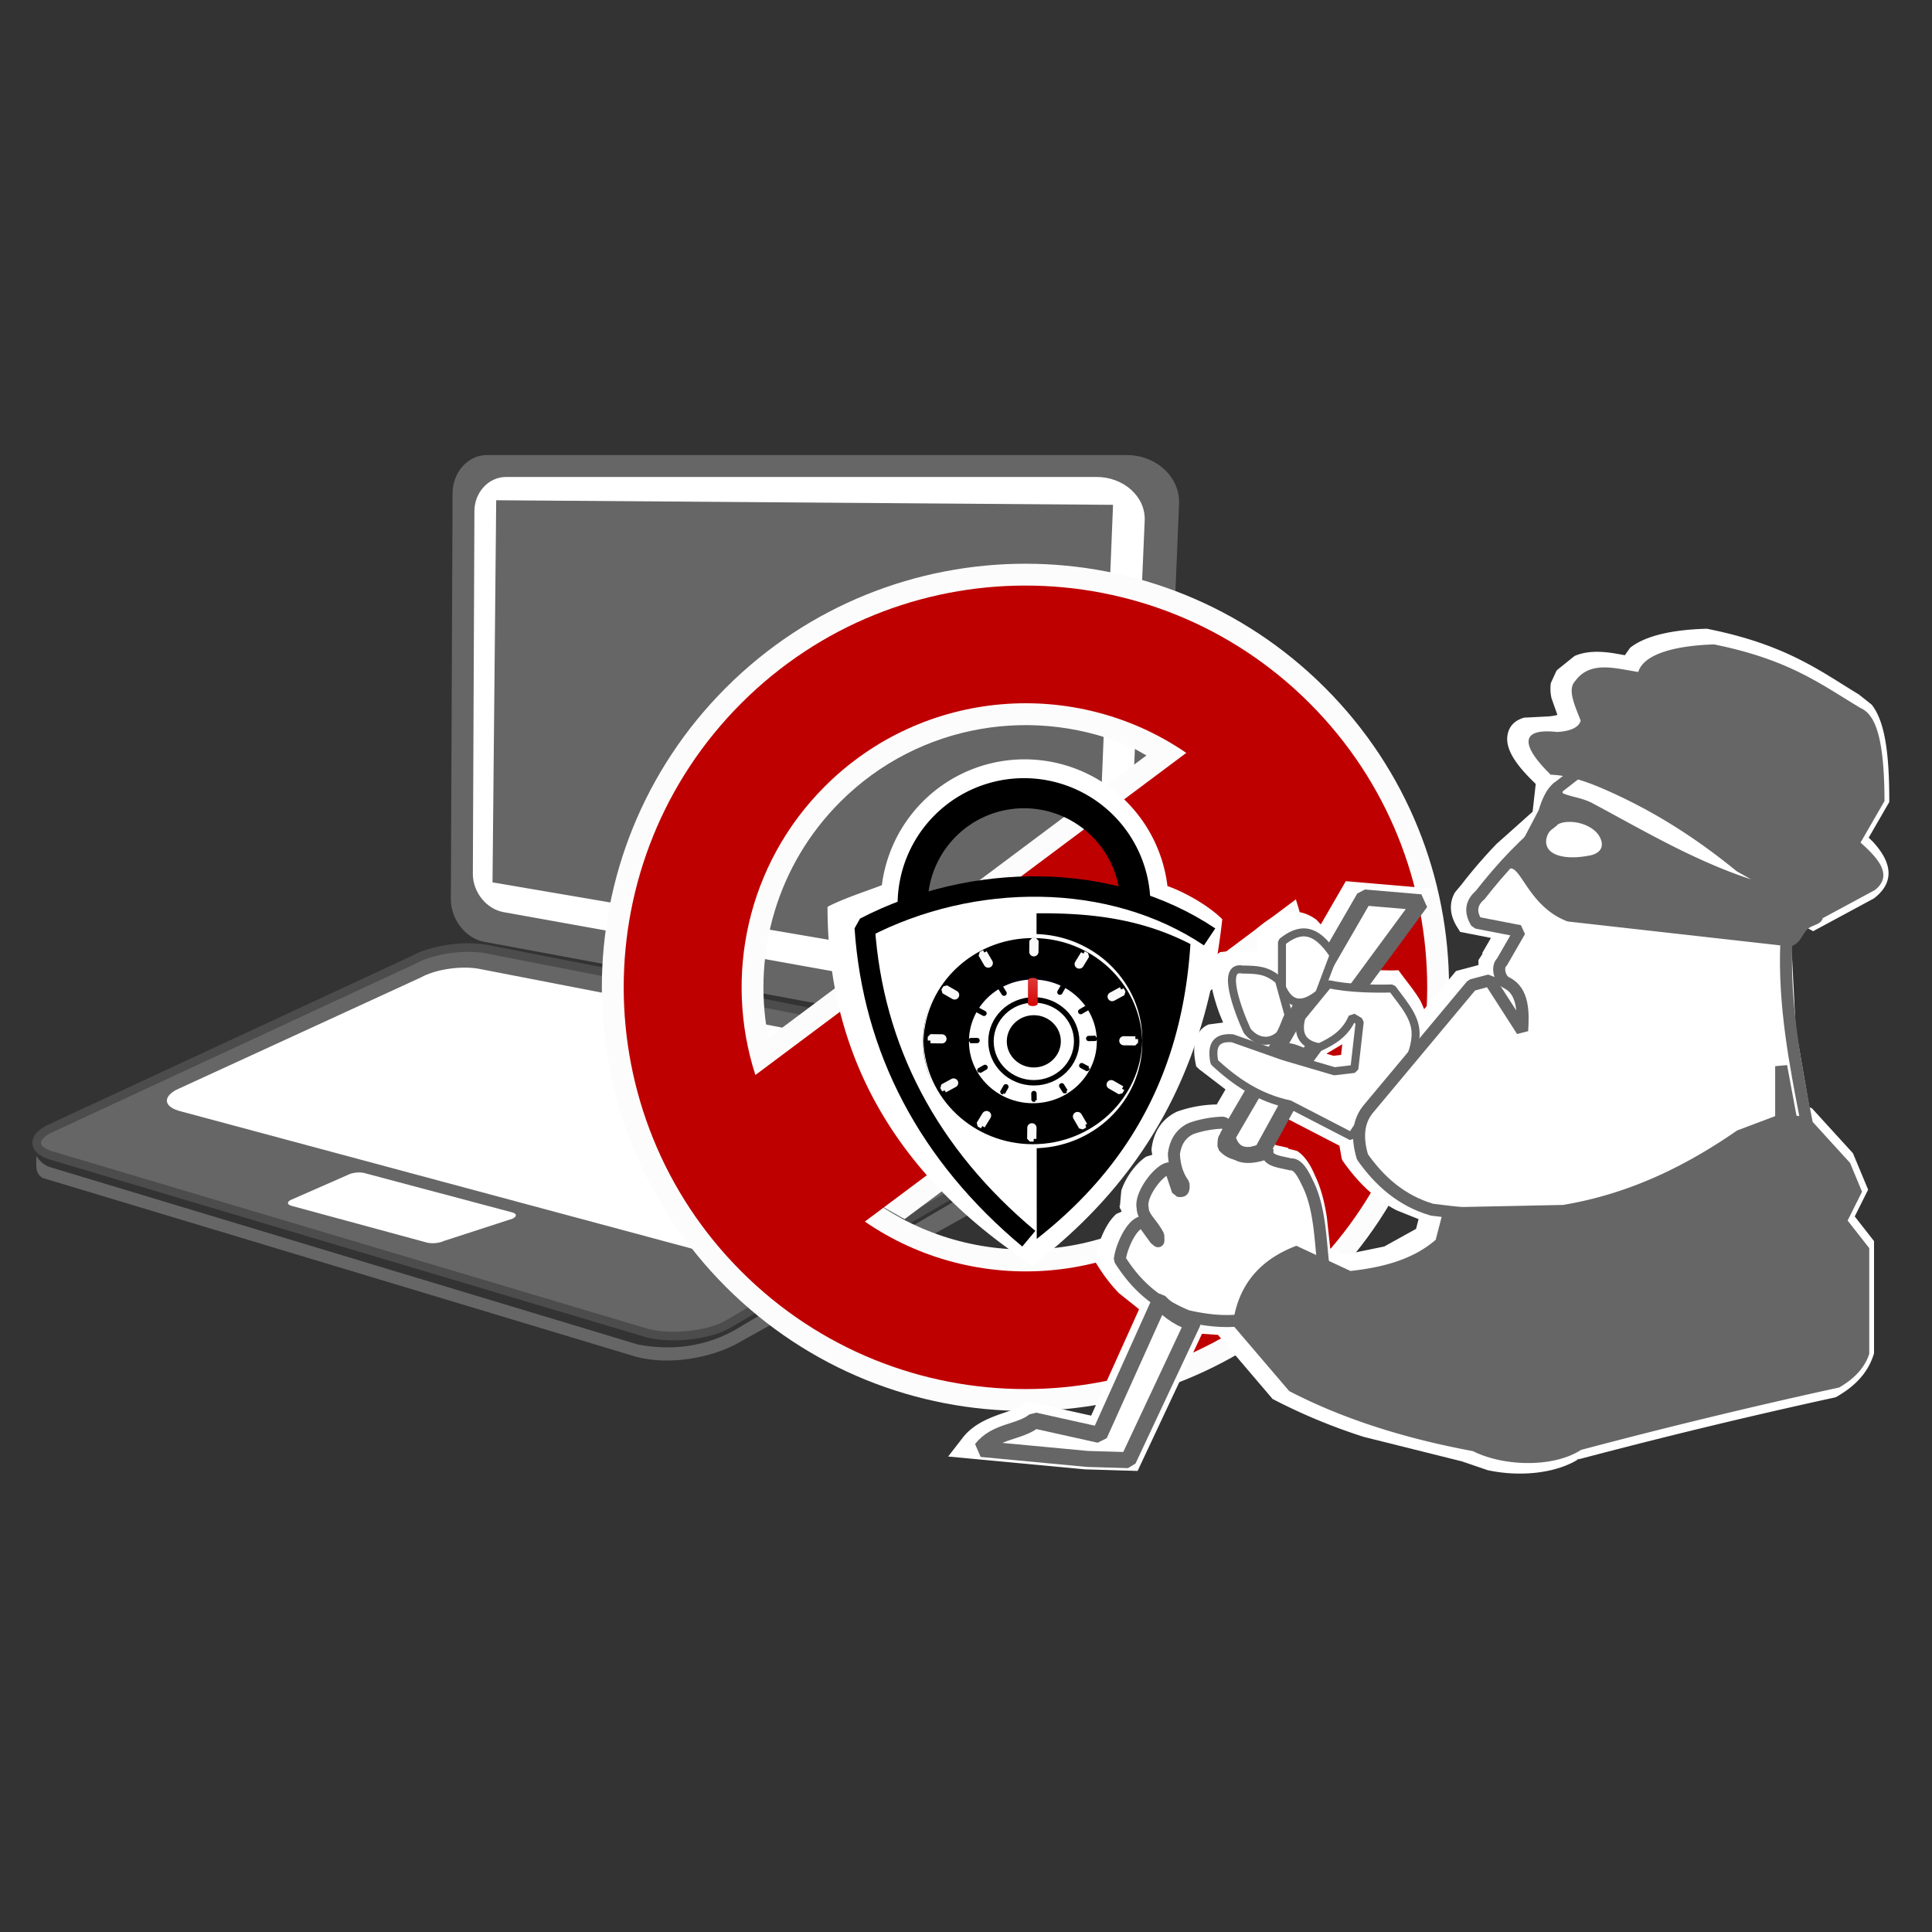 <svg stroke-width=".501" stroke-linejoin="bevel" fill-rule="evenodd" xmlns="http://www.w3.org/2000/svg" overflow="visible" width="150" height="150" viewBox="0 0 112.5 112.5"><rect x="0" y="0" width="112.5" height="112.5" fill="#333333" stroke="none"/><defs><linearGradient id="a" gradientUnits="userSpaceOnUse" x2="8.151" gradientTransform="rotate(90 3.195 56.946)"><stop offset="0" stop-color="#d40000"/><stop offset="1" stop-color="#fff"/></linearGradient></defs><g fill="none" stroke="#000" font-family="Times New Roman" font-size="16"><path d="M26.353 28.726l-.1 23.627c-.005 1.174.847 2.283 1.931 2.486l36.058 6.684c1.655.31 3.101-.63 3.163-2.122l1.252-30.051c.067-1.574-1.331-2.856-3.053-2.851h-37.25c-1.115.003-1.996 1.003-2.001 2.227z" stroke-linejoin="miter" stroke="none" fill="#666"/><path d="M24.058 55.902L2.781 65.78c-.997.564-.825 1.258.385 1.556L37.741 77.64c1.321.325 3.327.132 4.48-.439l22.625-13.142c1.281-.634 1.14-1.414-.319-1.735l-36.064-7.032c-1.328-.29-3.303-.014-4.405.61z" stroke="#4c4c4c" stroke-linejoin="miter" fill="#666"/><path d="M27.625 29.764l-.091 21.126c-.003 1.049.782 2.041 1.783 2.223l33.266 5.977c1.526.278 2.86-.564 2.917-1.897l1.155-26.872c.062-1.407-1.229-2.552-2.818-2.548H29.472c-1.029.003-1.843.896-1.847 1.991z" stroke-linejoin="miter" stroke="none" fill="#fff"/><path d="M28.894 29.129l35.918.267-1.133 27.961-35-5.977.215-22.251z" fill="#666" stroke="none"/><path d="M24.495 56.922l-14.261 6.553c-.796.451-.659 1.005.308 1.242l30.778 8.268c1.054.258 2.654.105 3.575-.35l15.094-8.657c1.021-.504.91-1.128-.255-1.384L28.01 56.437c-1.06-.232-2.635-.011-3.515.485zM20.228 68.426l-3.321 1.458c-.214.122-.178.271.083.335l7.884 2.14c.284.07.717.028.965-.095l4.014-1.304c.274-.137.245-.306-.069-.374l-8.606-2.29c-.286-.063-.712-.003-.95.13z" fill="#fff" stroke="none"/><path d="M65.915 63.43c-.002.271-.067.549-.419.71L43.287 77.149c-1.675 1.096-3.769 1.599-6.147 1.14L2.885 67.954c-.352-.123-.585-.367-.776-.65.037.434-.135.992.374 1.288L37.02 78.999c2.049.548 4.412.015 5.803-.71l22.554-12.55c.388-.242.625-.59.658-.948l-.12-1.361z" fill="#666" stroke="none"/><g stroke-linejoin="miter" stroke="none"><path d="M42.268 74.936c-9.63-9.63-9.63-25.258 0-34.888 9.629-9.63 25.257-9.63 34.887 0 9.63 9.63 9.63 25.258 0 34.888-9.63 9.629-25.258 9.629-34.887 0zm28.257-6.645c3.671-3.671 5.082-8.754 4.228-13.513l-.061-.246-22.015 16.456-1.596-.903c5.946 4.091 14.157 3.492 19.444-1.794zm-25.77-7.855l22.001-16.447-.725-.409c-5.626-2.546-12.484-1.507-17.105 3.113-3.668 3.669-5.081 8.746-4.232 13.501l.061.242z" fill="#fcfcfc"/><path d="M43.168 74.036c-9.133-9.133-9.133-23.956 0-33.089 9.132-9.133 23.955-9.133 33.088 0 9.133 9.133 9.133 23.956 0 33.089-9.133 9.132-23.956 9.132-33.088 0zm28.257-4.846c4.547-4.548 5.892-11.091 4.034-16.82L50.36 71.132c6.442 4.433 15.336 3.786 21.065-1.942zm-27.438-6.593l25.09-18.756c-6.441-4.421-15.327-3.77-21.05 1.952-4.543 4.544-5.89 11.079-4.04 16.804z" fill="#bf0000"/></g><path d="M48.187 52.804c.908-.478 2.225-.9 3.164-1.259a8.384 8.384 0 0 1 5.747-6.927 8.379 8.379 0 0 1 10.882 6.977c1.046.364 2.429 1.167 3.193 1.931-.979 8.959-4.664 15.25-11.039 20.161-7.861-5.128-11.959-12.156-11.947-20.883zm17.655-.528c-.112-1.394-.969-2.988-2.051-4.04a5.968 5.968 0 0 0-8.435.124c-.874.932-1.781 2.724-1.686 4.06 5.394-1.432 8.162-1.098 12.172-.144z" fill="#fff" stroke="none"/><path d="M70.435 54.555c-5.756-3.857-13.829-3.78-20.082-.539.48 7.071 3.697 13.222 9.554 18.113" stroke-width="1.188" stroke-linejoin="miter" stroke-miterlimit="79.84"/><path d="M60.37 72.14l-.005-7.569.064-.001a1.074 1.074 0 0 0 1.068-1.071l.011-2.497a1.876 1.876 0 0 0-1.146-3.359l-.003.001-.002-4.463c3.01-.022 6.01.267 8.961 1.792-.458 7.16-3.336 12.775-8.948 17.167zM59.628 45.312a7.366 7.366 0 0 1 7.361 7.345l-1.788-.622a5.615 5.615 0 0 0-5.573-4.971 5.614 5.614 0 0 0-5.61 5.61h-1.751a7.366 7.366 0 0 1 7.361-7.362z" fill="#000" stroke="none"/><path d="M60.086 66.76c3.488 0 6.332-2.749 6.332-6.123 0-3.373-2.844-6.123-6.332-6.123s-6.332 2.75-6.332 6.123c0 3.374 2.844 6.123 6.332 6.123z" fill="#000" stroke="none"/><path d="M60.145 56.867c2.056 0 3.723 1.611 3.723 3.6 0 1.988-1.667 3.6-3.723 3.6s-3.723-1.612-3.723-3.6c0-1.989 1.667-3.6 3.723-3.6z" fill="#000009" stroke="none"/><path d="M60.145 57.039c2.056 0 3.723 1.611 3.723 3.599 0 1.989-1.667 3.602-3.723 3.602s-3.723-1.613-3.723-3.602c0-1.988 1.667-3.599 3.723-3.599z" fill="#fff" stroke="none"/><path d="M60.145 54.387c3.517 0 6.37 2.759 6.37 6.16l-.002.119c-.066-3.347-2.892-6.042-6.368-6.042-3.475 0-6.302 2.695-6.368 6.042a4.644 4.644 0 0 1-.002-.119c0-3.401 2.853-6.16 6.37-6.16z" fill="#fff" stroke="none"/><path d="M60.145 66.864c3.517 0 6.37-2.757 6.37-6.159l-.002-.119c-.066 3.347-2.892 6.041-6.368 6.041-3.475 0-6.302-2.694-6.368-6.041l-.002.119c0 3.402 2.853 6.159 6.37 6.159z" fill="#fff" stroke="none"/><path d="M57.316 55.468l.327.563c.03.051.01.117-.043.145a.113.113 0 0 1-.15-.041l-.327-.562c.064-.036.128-.071.193-.105m2.901-.689l.104.002-.008.644c0 .059-.05.107-.112.106a.11.11 0 0 1-.11-.108l.008-.644h.118m2.873.75l.19.109-.341.555a.112.112 0 0 1-.151.038.105.105 0 0 1-.04-.147l.342-.555m2.199 2.096c.037.061.073.124.108.186l-.581.316a.112.112 0 0 1-.15-.04.104.104 0 0 1 .042-.146l.581-.316m.822 2.879v.113c0 .035-.002.068-.003.101l-.667-.008a.109.109 0 0 1-.11-.108.11.11 0 0 1 .112-.107l.668.009m-.777 2.891a5.65 5.65 0 0 1-.113.184l-.572-.33a.104.104 0 0 1-.04-.146.113.113 0 0 1 .151-.037l.574.329m-2.168 2.127a3.921 3.921 0 0 1-.192.105l-.326-.562a.105.105 0 0 1 .042-.146.114.114 0 0 1 .151.042l.325.561m-2.976.794h-.117l-.105-.002.009-.644c0-.059.05-.107.113-.106a.11.11 0 0 1 .109.108l-.009.644m-2.989-.749c-.063-.037-.128-.071-.191-.11l.341-.555a.113.113 0 0 1 .152-.037c.052.03.07.096.039.147l-.341.555m-2.2-2.097a5.64 5.64 0 0 1-.108-.186l.581-.317a.114.114 0 0 1 .151.042.104.104 0 0 1-.042.145l-.582.316m-.821-2.878v-.114l.002-.101.667.008c.061 0 .11.05.11.108a.11.11 0 0 1-.112.107l-.667-.008m.776-2.891c.036-.063.075-.124.113-.184l.572.329c.053.03.071.095.04.147a.112.112 0 0 1-.151.037l-.574-.329z" stroke-width=".317" stroke="#fafafa" stroke-linejoin="miter" fill="#fff" stroke-miterlimit="79.84"/><path d="M60.199 58.086c1.378 0 2.496 1.081 2.496 2.413l-.002.068c-.037-1.3-1.14-2.343-2.494-2.343-1.354 0-2.456 1.043-2.494 2.343l-.001-.068c0-1.332 1.117-2.413 2.495-2.413z" fill="#fff" stroke="none"/><path d="M60.199 63.05c1.374 0 2.496-1.084 2.496-2.414 0-1.328-1.122-2.412-2.496-2.412-1.374 0-2.495 1.084-2.495 2.412 0 1.33 1.121 2.414 2.495 2.414z" fill="#fff" stroke-width=".317" stroke-linejoin="miter" stroke-miterlimit="79.84"/><path d="M60.199 62.158c.867 0 1.573-.685 1.573-1.522 0-.838-.706-1.521-1.573-1.521s-1.574.683-1.574 1.521c0 .837.707 1.522 1.574 1.522z" fill="#000" stroke="none"/><path d="M58.313 57.461l.212.34a.065.065 0 0 1-.025.09.069.069 0 0 1-.093-.023l-.21-.339.116-.068m3.545-.063c.039.02.08.041.119.063l-.2.345a.066.066 0 0 1-.091.027.065.065 0 0 1-.027-.089l.199-.346m1.389 1.247c.024.037.048.074.07.113l-.351.204a.07.07 0 0 1-.093-.023.065.065 0 0 1 .024-.09l.35-.204m.558 1.752l.002.071.001.062-.409.007c-.038 0-.069-.029-.069-.065a.067.067 0 0 1 .066-.067l.409-.008m-.423 1.789a3.341 3.341 0 0 1-.065.115l-.357-.192a.064.064 0 0 1-.027-.089.067.067 0 0 1 .092-.025l.357.191m-1.29 1.344c-.037.024-.076.046-.115.068l-.211-.339a.064.064 0 0 1 .023-.09.068.068 0 0 1 .093.022l.21.339m-1.811.539l-.072.003h-.064l-.007-.396a.066.066 0 0 1 .066-.067.067.067 0 0 1 .07.065l.007.395m-1.849-.408c-.039-.021-.08-.041-.119-.063l.199-.347a.071.071 0 0 1 .093-.026c.031.019.045.058.026.09l-.199.346m-1.389-1.248a2.635 2.635 0 0 1-.071-.112l.351-.205a.072.072 0 0 1 .094.023c.02.031.008.071-.024.091l-.35.203m-.559-1.752l-.002-.069v-.063l.409-.007c.038 0 .068.029.069.065a.067.067 0 0 1-.067.068l-.409.006m.423-1.788l.065-.115.358.192a.064.064 0 0 1 .027.089.067.067 0 0 1-.092.025l-.358-.191z" stroke-width=".176" stroke-linejoin="miter" fill="#000" stroke-miterlimit="79.84"/><path d="M60.424 54.053c0-.076-.128-.137-.284-.137-.156 0-.282.061-.282.137v1.367c0 .075.126.137.282.137.156 0 .284-.062.284-.137v-1.367z" fill="url(#a)" stroke="none" transform="matrix(1 0 0 -1 0 112.5)"/><g stroke-linejoin="miter" stroke="none" stroke-width=".498" fill="#fff" stroke-miterlimit="79.84"><path d="M85.137 85.098l-5.712-1.425a33.67 33.67 0 0 1-5.189-2.142l-.133-.069-3.18-3.732-.932-.062-3.748 7.984-3.054-.091-7.978-.748.849-1.096c1.01-1.304 2.879-1.44 3.411-1.884l.288-.24 3.779.84 2.791-6.195-1.188-.95a9.755 9.755 0 0 1-1.216-1.576l-.135-.213.019-.251c.032-.438.411-1.864 1.2-2.565l.303-.128-.074-.187-.039.009.008-.089-.029-.074h.035l.079-.881c.248-.755.819-1.558 1.445-1.979l.357-.11-.039-.25-.004-.073.01-.073c.151-1.092.702-1.725 1.418-2.09l.049-.025.053-.018a7.186 7.186 0 0 1 2.178-.401l.091-.001.511-.876-1.524-1.168-.182-.169-.047-.244c-.165-.856-.082-1.827.765-2.201l.849-.112-.203-.49c-.169-.46-.328-.96-.426-1.422-.146-.69-.232-1.812.465-2.19l.853-.093c.434 0 .837.004 1.24.083l.031.014v-1.373l.285-.229c1.051-.843 2.14-1.054 3.187-.288l.256.275 1.456-2.519 5.297.452-3.482 4.728.856.018.397-.011.236.319c.331.448.739.934 1.055 1.484l.204.465 1.856-2.224 1.304-.346.001-.292.246-.376-.033-.02.515-.893-1.791-.349-.176-.279c-.441-.699-.483-1.413-.128-2.023l.382-.459a28.898 28.898 0 0 1 2.045-2.37l2.094-1.869.181-1.617-.145-.143c-.827-.81-1.605-1.754-1.509-2.617.071-.637.479-.955.978-1.1l1.396-.071a3.09 3.09 0 0 0 .494-.074l.047-.02-.342-.968a2.45 2.45 0 0 1-.04-.881l.33-.719.037-.037.03-.03.987-.792c.776-.335 1.652-.262 2.383-.142l.544.098.307-.434c1.048-.828 2.896-1.06 4.379-1.105l.088-.003.086.017c4.558.918 6.519 2.454 8.761 3.806l.757.603c.696.889 1.013 2.542 1.019 5.458l.001.205-1.2 2.079.235.225c.772.833 1.558 2.126.122 3.269l-.053.042-3.54 1.909-1.02-.57-.256 1.123.261 5.082.797 4.622.144.046 2.393 2.624.885 2.122-.78 1.56 1.124 1.436v6.538l-.038.115c-.358 1.097-1.162 1.842-2.091 2.381l-.103.059-.116.026a351.56 351.56 0 0 0-15.004 3.627l.221-.095c-1.407.911-3.544 1.081-5.368.688l-1.489-.51zm-2.681-13.54l.147-.569-1.286-.516c-1.278-.667-2.274-1.66-3.088-2.818l-.072-.101-.036-.12-.126-.72-3.073-1.59-.619 1.126-.073.405.14.045c.141.029.342.068.652.146l-.011.041.514.13c.652.41.993 1.326 1.042 1.425.364.748.567 1.605.695 2.433l.198 1.823.79.368 2.353-.482 1.853-1.026zm-4.807-10.08l.442-.051.07-.62-.925.55.413.121z"/><path d="M85.286 84.35c-3.917-.728-7.52-1.848-10.699-3.496L71.3 77.007l.001-.014a9.098 9.098 0 0 1-1.779-.118l-3.756 8-2.53-.075-6.573-.617c.893-1.153 2.404-1.02 3.297-1.765l4.019.893 3.286-7.295c-1.254-.766-2.045-1.683-2.696-2.712.048-.649.708-2.238 1.389-2.255l.758 1.047c.175.09.186.269.162-.236-.393-.762-.927-1.09-.938-1.661-.194-.809 1.077-2.444 1.659-2.38l.453 1.354c.26.024.382.06.341-.417-.427-.601-.544-1.202-.577-1.804.116-.837.508-1.26 1.01-1.516a6.427 6.427 0 0 1 1.95-.361c.159.079.282.164.363.256l1.217-2.087c-.726-.433-1.381-.958-1.999-1.533-.172-.893-.014-1.526 1.084-1.446l2.183.771.422-.73c-.654.443-1.393.186-1.848-.397-.534-1.161-1.656-4.067-.298-3.807.872.014 1.395.025 2.044.489v-2.154c1.059-.85 2.02-.921 3.116.657l1.724-2.983 3.459.295-3.544 4.813c.802.065 1.622.071 2.359.051.758 1.024 1.466 1.795 1.409 2.855a3.678 3.678 0 0 1-.054.448l2.802-3.357 1.049-.279 1.889 2.937c.065-1.02.093-2.313-.909-2.797-.445-.215-.552-.974-.28-1.189l1.049-1.819-2.517-.489c-.397-.629-.313-1.163.209-1.608 1.258-1.609 2.635-3.1 4.266-4.336l.21-1.888.8-.621a5.859 5.859 0 0 0-1.167-.165c-1.779-1.745-1.774-2.73.381-2.487.521-.034 1.22-.156 1.368-.659-.375-.955-.785-1.823-.319-2.313.882-1.199 2.322-.725 3.671-.524.326-1.077 2.246-1.538 4.41-1.604 4.405.887 6.248 2.343 8.528 3.702.772.351 1.39 1.434 1.398 5.419l-1.395 2.418c.979.874 1.938 1.888.84 2.762l-3.112 1.678-1.542-.863-.504 2.208c-.156 3.589.491 6.978 1.15 10.364l.388.126 2.168 2.377.7 1.678-.84 1.679 1.259 1.608v6.154c-.279.856-.914 1.474-1.749 1.958A349.589 349.589 0 0 0 91.58 84.28c-1.598 1.035-4.477.979-6.294.07zm-2.168-12.308l.433-1.67-.643-.079c-1.76-.515-3.039-1.633-4.056-3.077a4.403 4.403 0 0 1-.195-1.109l-.039.069-3.744-1.936a6.455 6.455 0 0 1-.297-.069l-1.382 2.513c.089-.026.178-.051.27-.074-.198.764.616.783 1.371.974.481-.042.815.717 1.047 1.192.652 1.338.73 3.088.866 4.43l1.404.654c1.891-.211 3.64-.662 4.965-1.818zm19.514-7.104l.36-.136-.629-2.431.269 2.567zm-25.048-2.685l1.197-.141.325-2.854-.438-.258c-.412.978-1.173 1.435-1.988 1.806a2.053 2.053 0 0 1-.515-.146l-.711.966 2.13.627zm-3.003-2.872l.676-1.168a.937.937 0 0 1-.72-.132l.237.857a6.1 6.1 0 0 0-.193.443z"/></g><path d="M72.901 76.771c-1.259.276-2.518.148-3.776-.14-2.02-.85-3.085-1.974-3.916-3.287.046-.628.687-2.168 1.346-2.184l.735 1.015c.169.087.179.259.157-.23-.381-.738-.899-1.055-.909-1.608-.188-.785 1.042-2.369 1.608-2.307l.437 1.312c.252.024.371.058.332-.403-.414-.583-.527-1.165-.559-1.748.111-.811.491-1.221.979-1.469a6.179 6.179 0 0 1 1.888-.35c.396.197.559.431.402.718-.384.129-.369.168-.384.664.756.819 1.612.351 2.587.106-.192.74.597.758 1.329.943.466-.04.79.694 1.014 1.154.687 1.407.717 3.284.874 4.615-2.133.071-3.672 1.574-4.144 3.199z" stroke-linejoin="miter" stroke="#666" stroke-width=".7" stroke-miterlimit="79.84"/><path d="M73.412 62.851l-1.945 3.336c.29 1.127 1.058 1.205 1.981.943l1.869-3.399c-.914-.068-1.511-.392-1.905-.88zM67.516 75.792l-3.496 7.762-3.777-.839c-.839.701-2.258.574-3.097 1.658l6.174.581 2.379.069 3.775-8.042c-.583-.042-1.375-.595-1.958-1.189zM79.439 52.26l3.287.28-6.643 9.021c-.884-.307-.84-.42-1.819-.35l5.175-8.951z" stroke-linejoin="miter" stroke="#666" stroke-width=".932" stroke-miterlimit="79.84"/><path d="M77.657 55.617c-1.064-1.631-1.987-1.589-3.008-.77v2.658c.451 1.02 1.166 1.167 2.168.349l.84-2.237z" stroke-linejoin="miter" stroke="#666" fill="#fff" stroke-width=".467" stroke-miterlimit="79.84"/><path d="M82.429 60.321c.056-1.026-.629-1.772-1.363-2.762-1.165.031-2.544-.003-3.71-.249l-1.573 1.923c-.29 1.074.137 1.597 1.048 1.748.789-.36 1.525-.802 1.923-1.748l.424.249-.315 2.761-1.157.137-2.972-.875-2.973-1.048c-1.063-.078-1.215.535-1.049 1.398 1.219 1.134 2.587 2.068 4.371 2.447l3.622 1.874c1.119-1.993 3.601-3.546 3.724-5.855z" stroke-linejoin="miter" stroke="#666" fill="#fff" stroke-width=".467" stroke-miterlimit="79.84"/><path d="M72.341 56.456c.912.014 1.418.025 2.133.63l.56 2.027c-.21.422-.35.952-.56 1.189-.641.538-1.398.303-1.852-.28-.501-1.087-1.552-3.809-.281-3.566z" stroke-linejoin="miter" stroke="#666" fill="#fff" stroke-width=".467" stroke-miterlimit="79.84"/><path d="M92.551 44.428l-1.887 1.468-.21 1.889c-1.631 1.236-3.008 2.727-4.266 4.336-.523.444-.606.979-.21 1.607l2.518.489-1.049 1.819c-.273.215-.166.975.279 1.189 1.003.484.975 1.778.909 2.797l-1.888-2.936-1.049.279-6.013 7.202c-.56.668-.712 1.578-.35 2.798 1.017 1.444 2.296 2.562 4.055 3.076 2.682.337 5.363.597 8.043.14 3.872-.622 9.157-2.82 12.285-4.933v-3.564l.594 3.193.897.129c-.671-3.45-1.347-6.9-1.189-10.559l.91-3.986-12.379-6.433z" stroke-linejoin="miter" stroke="#666" stroke-width=".7" fill="#fff" stroke-miterlimit="79.84"/><path d="M104.213 55.111l-12.934-1.455c-2.377-.892-2.767-3.545-3.5-3.02l1.819-3.462c.338-1.123.801-1.747 1.415-1.767l-.419.489c.446.507 1.272.441 2.096.853 2.996 1.603 5.955 3.367 9.273 4.455l-.826-.464c-2.501-2.046-5.06-3.645-7.902-4.86-.932-.396-1.959-.74-2.938-.769-1.78-1.745-1.775-2.73.38-2.487.522-.035 1.221-.157 1.368-.659-.375-.956-.784-1.823-.318-2.313.882-1.2 2.322-.727 3.67-.525.327-1.076 2.247-1.538 4.411-1.603 4.404.887 6.248 2.343 8.527 3.701.773.352 1.391 1.435 1.399 5.42l-1.395 2.417c.978.875 1.937 1.889.839 2.763l-3.043 1.642-.016.051c-.112.317-.584.346-.84.56-.36.301-.436.927-1.066 1.033zm-11.769-5.275c.794-.106 1.008-.569.691-1.132-.316-.561-1.218-.933-2.012-.828-.795.105-1.314.935-.999 1.495.315.563 1.392.644 2.32.465zM84.09 70.303l6.923-.14c3.908-.653 7.166-2.281 10.14-4.336l2.742-1.035 1.664.545 2.168 2.378.699 1.678-.839 1.679 1.259 1.608v6.154c-.279.855-.914 1.473-1.749 1.958a351.498 351.498 0 0 0-15.035 3.636c-1.597 1.035-4.476.98-6.294.071-3.916-.728-7.52-1.848-10.699-3.497l-3.287-3.846c.264-2.157 1.418-3.748 3.706-4.615l3.148 1.467c1.891-.21 3.639-.662 4.965-1.817l.489-1.888z" fill="#666" stroke="none"/></g></svg>